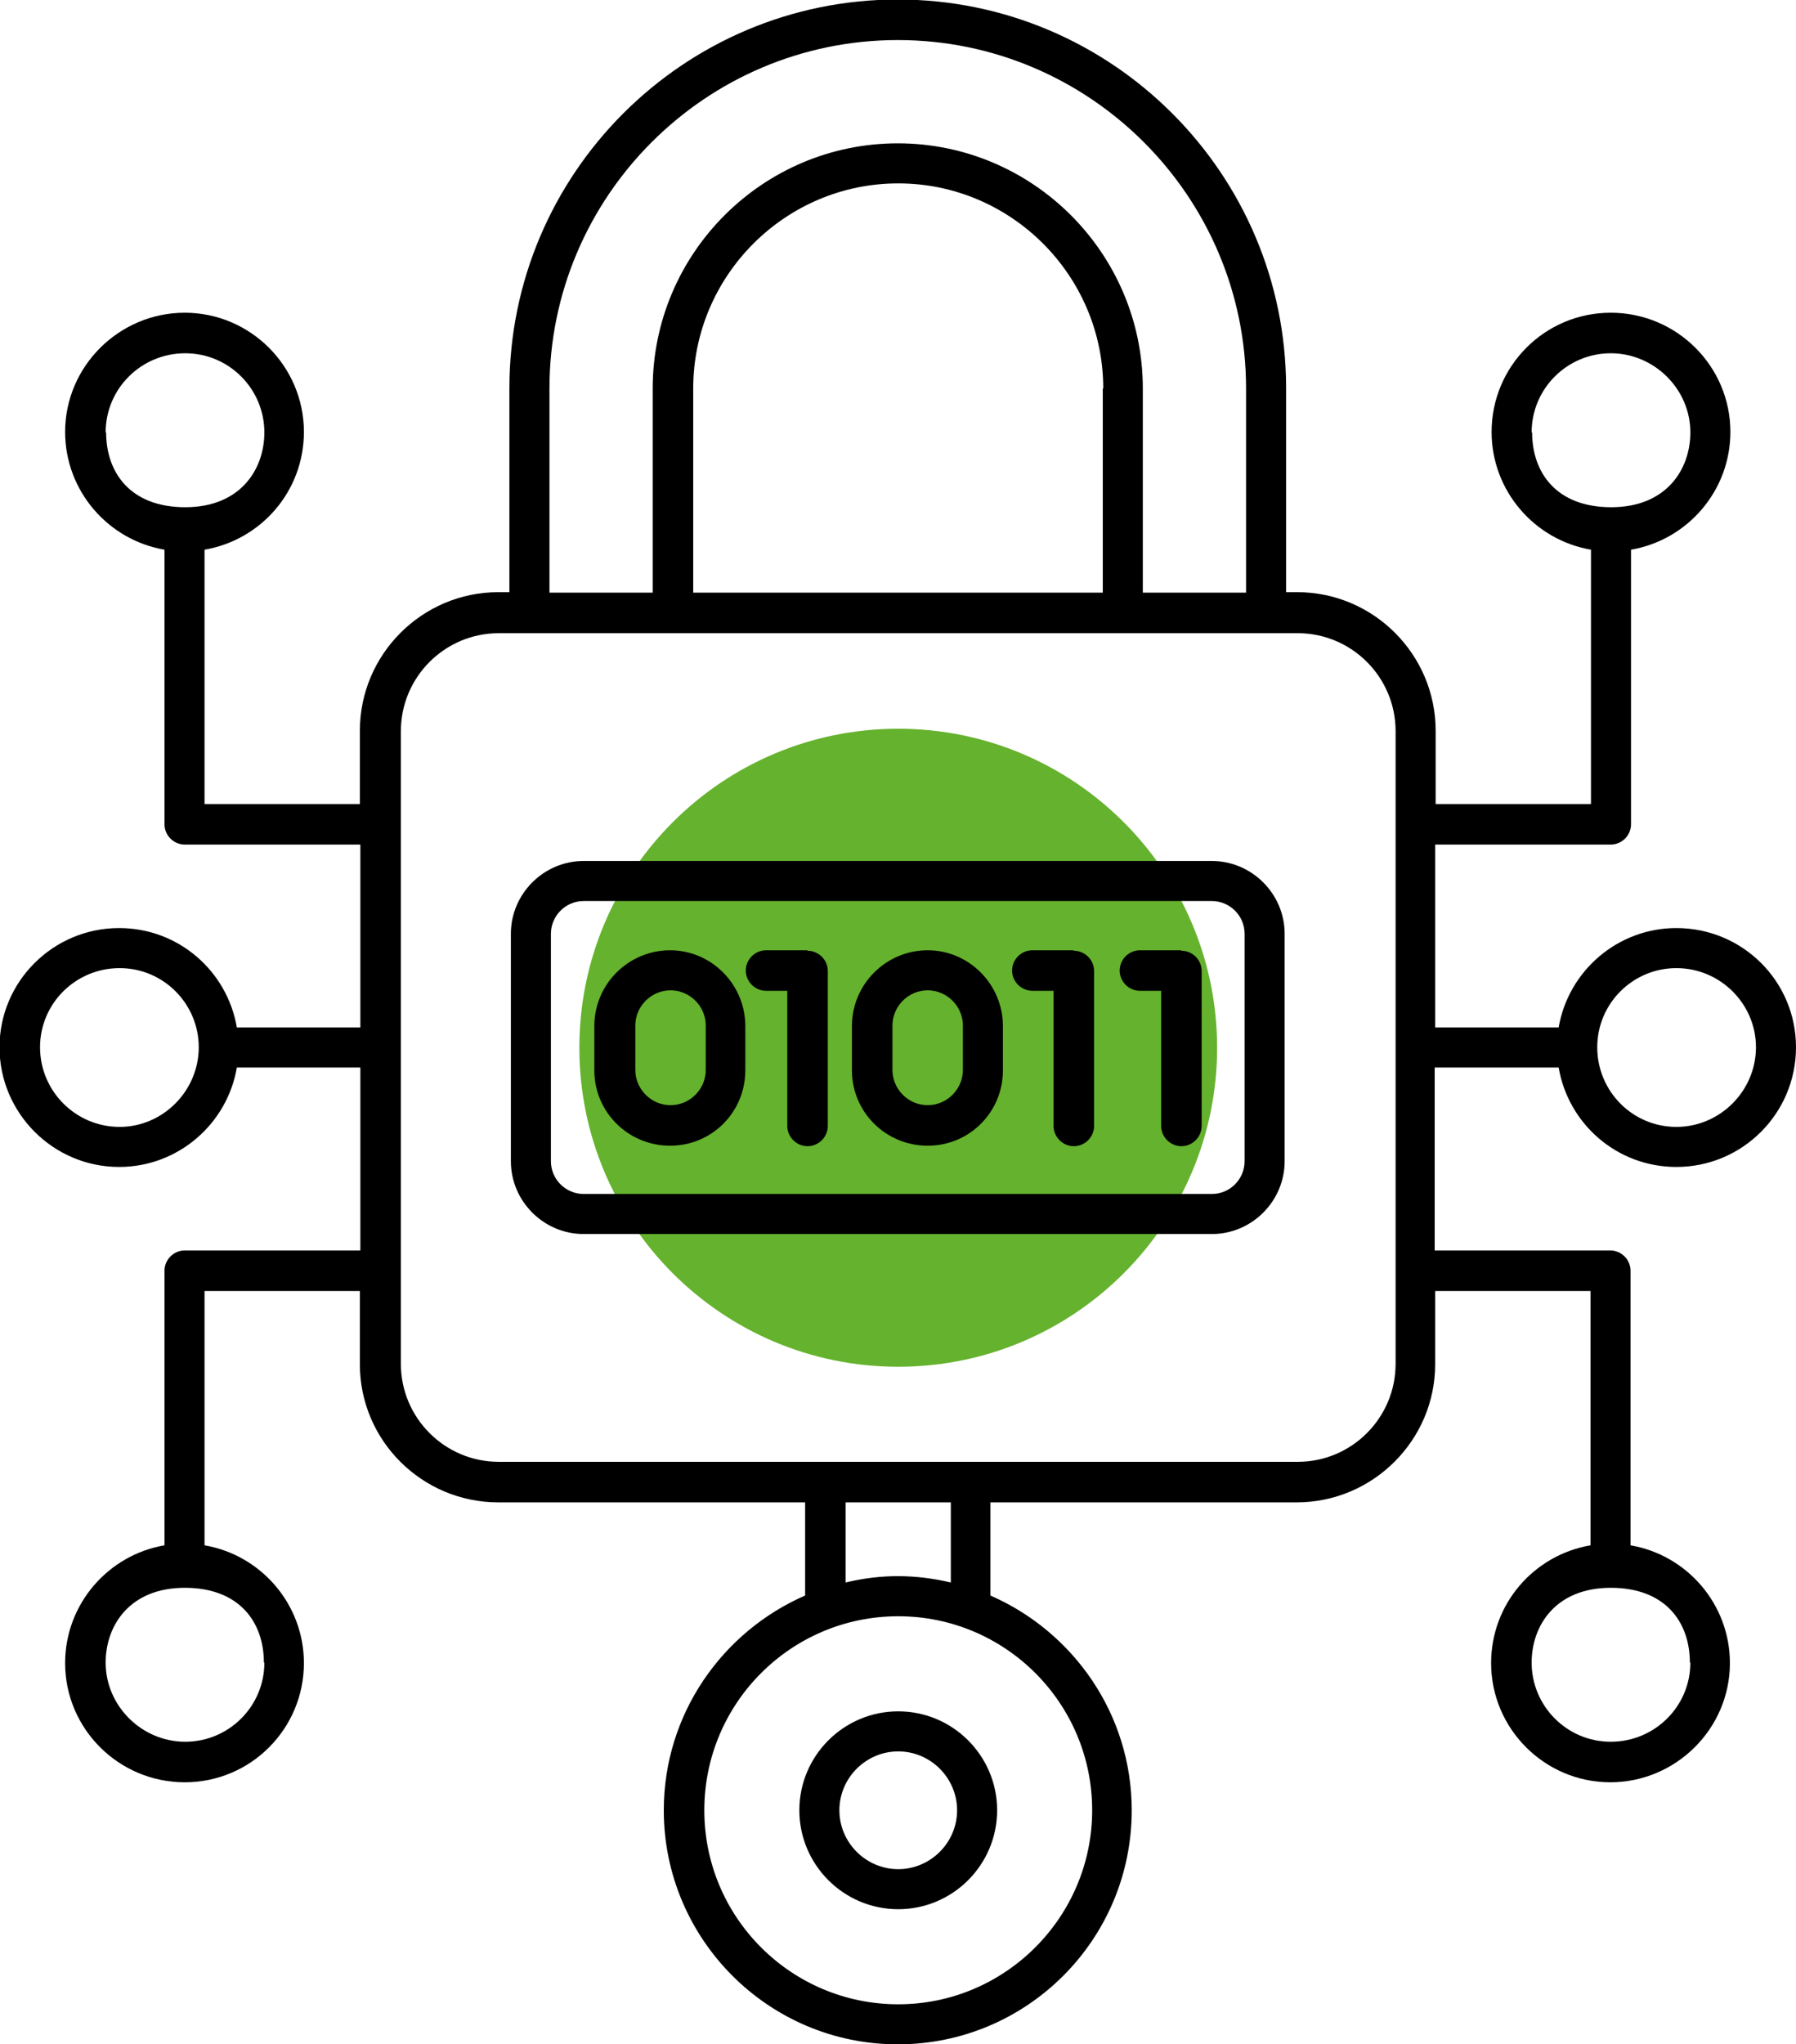 <?xml version="1.0" encoding="UTF-8"?>
<svg id="Livello_2" data-name="Livello 2" xmlns="http://www.w3.org/2000/svg" viewBox="0 0 37.23 42.36">
  <defs>
    <style>
      .cls-1 {
        fill: #65b22e;
      }
    </style>
  </defs>
  <path class="cls-1" d="M25.23,21.71c0,3.65-2.96,6.61-6.61,6.61s-6.61-2.96-6.61-6.61,2.96-6.61,6.61-6.61,6.61,2.96,6.61,6.61"/>
  <g id="_48_Cryptography" data-name="48 Cryptography">
    <g>
      <path d="M25.12,17.84h-13.02c-.83,0-1.51.68-1.51,1.51v4.71c0,.83.68,1.51,1.51,1.51h13.02c.83,0,1.51-.68,1.51-1.51v-4.71c0-.83-.68-1.51-1.51-1.51h0ZM25.8,24.06c0,.37-.3.68-.68.68h-13.02c-.37,0-.68-.3-.68-.68v-4.71c0-.37.3-.68.68-.68h13.02c.37,0,.68.3.68.68v4.71Z"/>
      <path d="M13.89,19.69c-.86,0-1.57.7-1.57,1.57v.92c0,.86.7,1.56,1.57,1.56s1.56-.7,1.56-1.56v-.92c0-.86-.7-1.57-1.56-1.57ZM14.63,22.17c0,.4-.33.73-.73.73s-.73-.33-.73-.73v-.92c0-.4.33-.73.73-.73s.73.33.73.73v.92Z"/>
      <path d="M19.23,19.69c-.86,0-1.57.7-1.57,1.57v.92c0,.86.7,1.56,1.57,1.56s1.56-.7,1.56-1.56v-.92c0-.86-.7-1.57-1.56-1.57ZM19.96,22.17c0,.4-.33.73-.73.73s-.73-.33-.73-.73v-.92c0-.4.33-.73.73-.73s.73.33.73.73v.92Z"/>
      <path d="M16.73,19.69h-.85c-.23,0-.42.19-.42.42s.19.42.42.42h.44v2.8c0,.23.19.42.42.42s.42-.19.42-.42v-3.21c0-.23-.19-.42-.42-.42h0Z"/>
      <path d="M22.25,19.69h-.85c-.23,0-.42.19-.42.42s.19.42.42.42h.44v2.8c0,.23.19.42.42.42s.42-.19.42-.42v-3.21c0-.23-.19-.42-.42-.42h0Z"/>
      <path d="M24.48,19.69h-.85c-.23,0-.42.19-.42.42s.19.42.42.42h.44v2.8c0,.23.19.42.42.42s.42-.19.42-.42v-3.21c0-.23-.19-.42-.42-.42h0Z"/>
      <path d="M32.31,22.12c.2,1.17,1.21,2.06,2.44,2.06,1.37,0,2.48-1.11,2.48-2.48s-1.11-2.47-2.48-2.47c-1.22,0-2.24.89-2.44,2.06h-2.56v-3.79h3.64c.23,0,.42-.19.42-.42v-5.69c1.17-.2,2.06-1.22,2.06-2.44,0-1.36-1.11-2.47-2.48-2.47s-2.47,1.11-2.47,2.47c0,1.22.89,2.24,2.06,2.44v5.27h-3.22v-1.52c0-1.58-1.29-2.87-2.87-2.87h-.23v-4.23c0-4.44-3.61-8.05-8.05-8.05s-8.05,3.61-8.05,8.05v4.23h-.23c-1.58,0-2.87,1.29-2.87,2.87v1.52h-3.22v-5.27c1.17-.2,2.06-1.21,2.06-2.44,0-1.36-1.11-2.47-2.47-2.47s-2.48,1.11-2.48,2.47c0,1.22.89,2.24,2.06,2.44v5.69c0,.23.19.42.42.42h3.64v3.79h-2.56c-.2-1.17-1.21-2.06-2.44-2.06-1.37,0-2.48,1.11-2.48,2.47s1.11,2.48,2.48,2.48c1.22,0,2.24-.89,2.44-2.06h2.56v3.79h-3.64c-.23,0-.42.19-.42.42v5.69c-1.17.2-2.06,1.22-2.06,2.44,0,1.36,1.11,2.47,2.48,2.47s2.47-1.11,2.47-2.47c0-1.22-.89-2.24-2.06-2.44v-5.27h3.22v1.52c0,1.58,1.29,2.86,2.87,2.86h6.36v1.93c-1.72.75-2.93,2.46-2.93,4.45,0,2.67,2.17,4.85,4.85,4.85s4.85-2.17,4.85-4.85c0-1.99-1.21-3.7-2.93-4.45v-1.93h6.35c1.58,0,2.87-1.29,2.87-2.86v-1.52h3.22v5.27c-1.17.2-2.06,1.21-2.06,2.44,0,1.36,1.11,2.47,2.47,2.47s2.48-1.11,2.48-2.47c0-1.22-.89-2.24-2.06-2.44v-5.69c0-.23-.19-.42-.42-.42h-3.64v-3.79h2.56ZM34.75,20.06c.91,0,1.65.74,1.65,1.64s-.74,1.65-1.65,1.65-1.64-.74-1.64-1.65.74-1.64,1.64-1.64h0ZM31.75,8.96c0-.91.74-1.64,1.64-1.64s1.65.74,1.65,1.64c0,.77-.5,1.55-1.64,1.55s-1.64-.72-1.64-1.55h0ZM2.19,8.96c0-.91.74-1.64,1.65-1.64s1.64.74,1.64,1.64c0,.77-.5,1.55-1.64,1.55s-1.64-.72-1.64-1.55ZM2.48,23.35c-.91,0-1.65-.74-1.65-1.65s.74-1.64,1.65-1.64,1.64.74,1.64,1.64-.74,1.65-1.64,1.65ZM5.48,34.45c0,.91-.74,1.64-1.64,1.64s-1.65-.74-1.65-1.64c0-.77.5-1.55,1.64-1.55s1.64.72,1.64,1.55ZM11.39,8.05c0-3.98,3.24-7.22,7.22-7.22s7.22,3.24,7.22,7.22v4.23h-2.14v-4.23c0-2.8-2.28-5.08-5.08-5.08s-5.08,2.28-5.08,5.08v4.23h-2.14v-4.23ZM22.86,8.05v4.23h-8.49v-4.23c0-2.34,1.91-4.25,4.25-4.25s4.25,1.91,4.25,4.25ZM22.64,37.51c0,2.21-1.8,4.02-4.02,4.02s-4.02-1.8-4.02-4.02,1.8-4.02,4.02-4.02,4.02,1.8,4.02,4.02ZM17.53,32.79v-1.66h2.18v1.66c-.73-.17-1.43-.18-2.18,0h0ZM28.93,28.26c0,1.12-.91,2.03-2.03,2.03-11.75,0-7.95,0-16.56,0-1.12,0-2.03-.91-2.03-2.03v-13.11c0-1.12.91-2.03,2.03-2.03h16.56c1.12,0,2.03.91,2.03,2.03v13.11ZM35.04,34.45c0,.91-.74,1.64-1.65,1.64s-1.64-.74-1.64-1.64c0-.77.5-1.55,1.64-1.55s1.64.72,1.64,1.55Z"/>
      <path d="M16.57,37.51c0,1.13.92,2.05,2.05,2.05s2.05-.92,2.05-2.05-.92-2.05-2.05-2.05c-1.13,0-2.05.92-2.05,2.05h0ZM18.62,36.29c.67,0,1.22.55,1.22,1.22s-.55,1.22-1.22,1.22-1.22-.55-1.22-1.22c0-.67.55-1.22,1.22-1.22Z"/>
    </g>
  </g>
</svg>